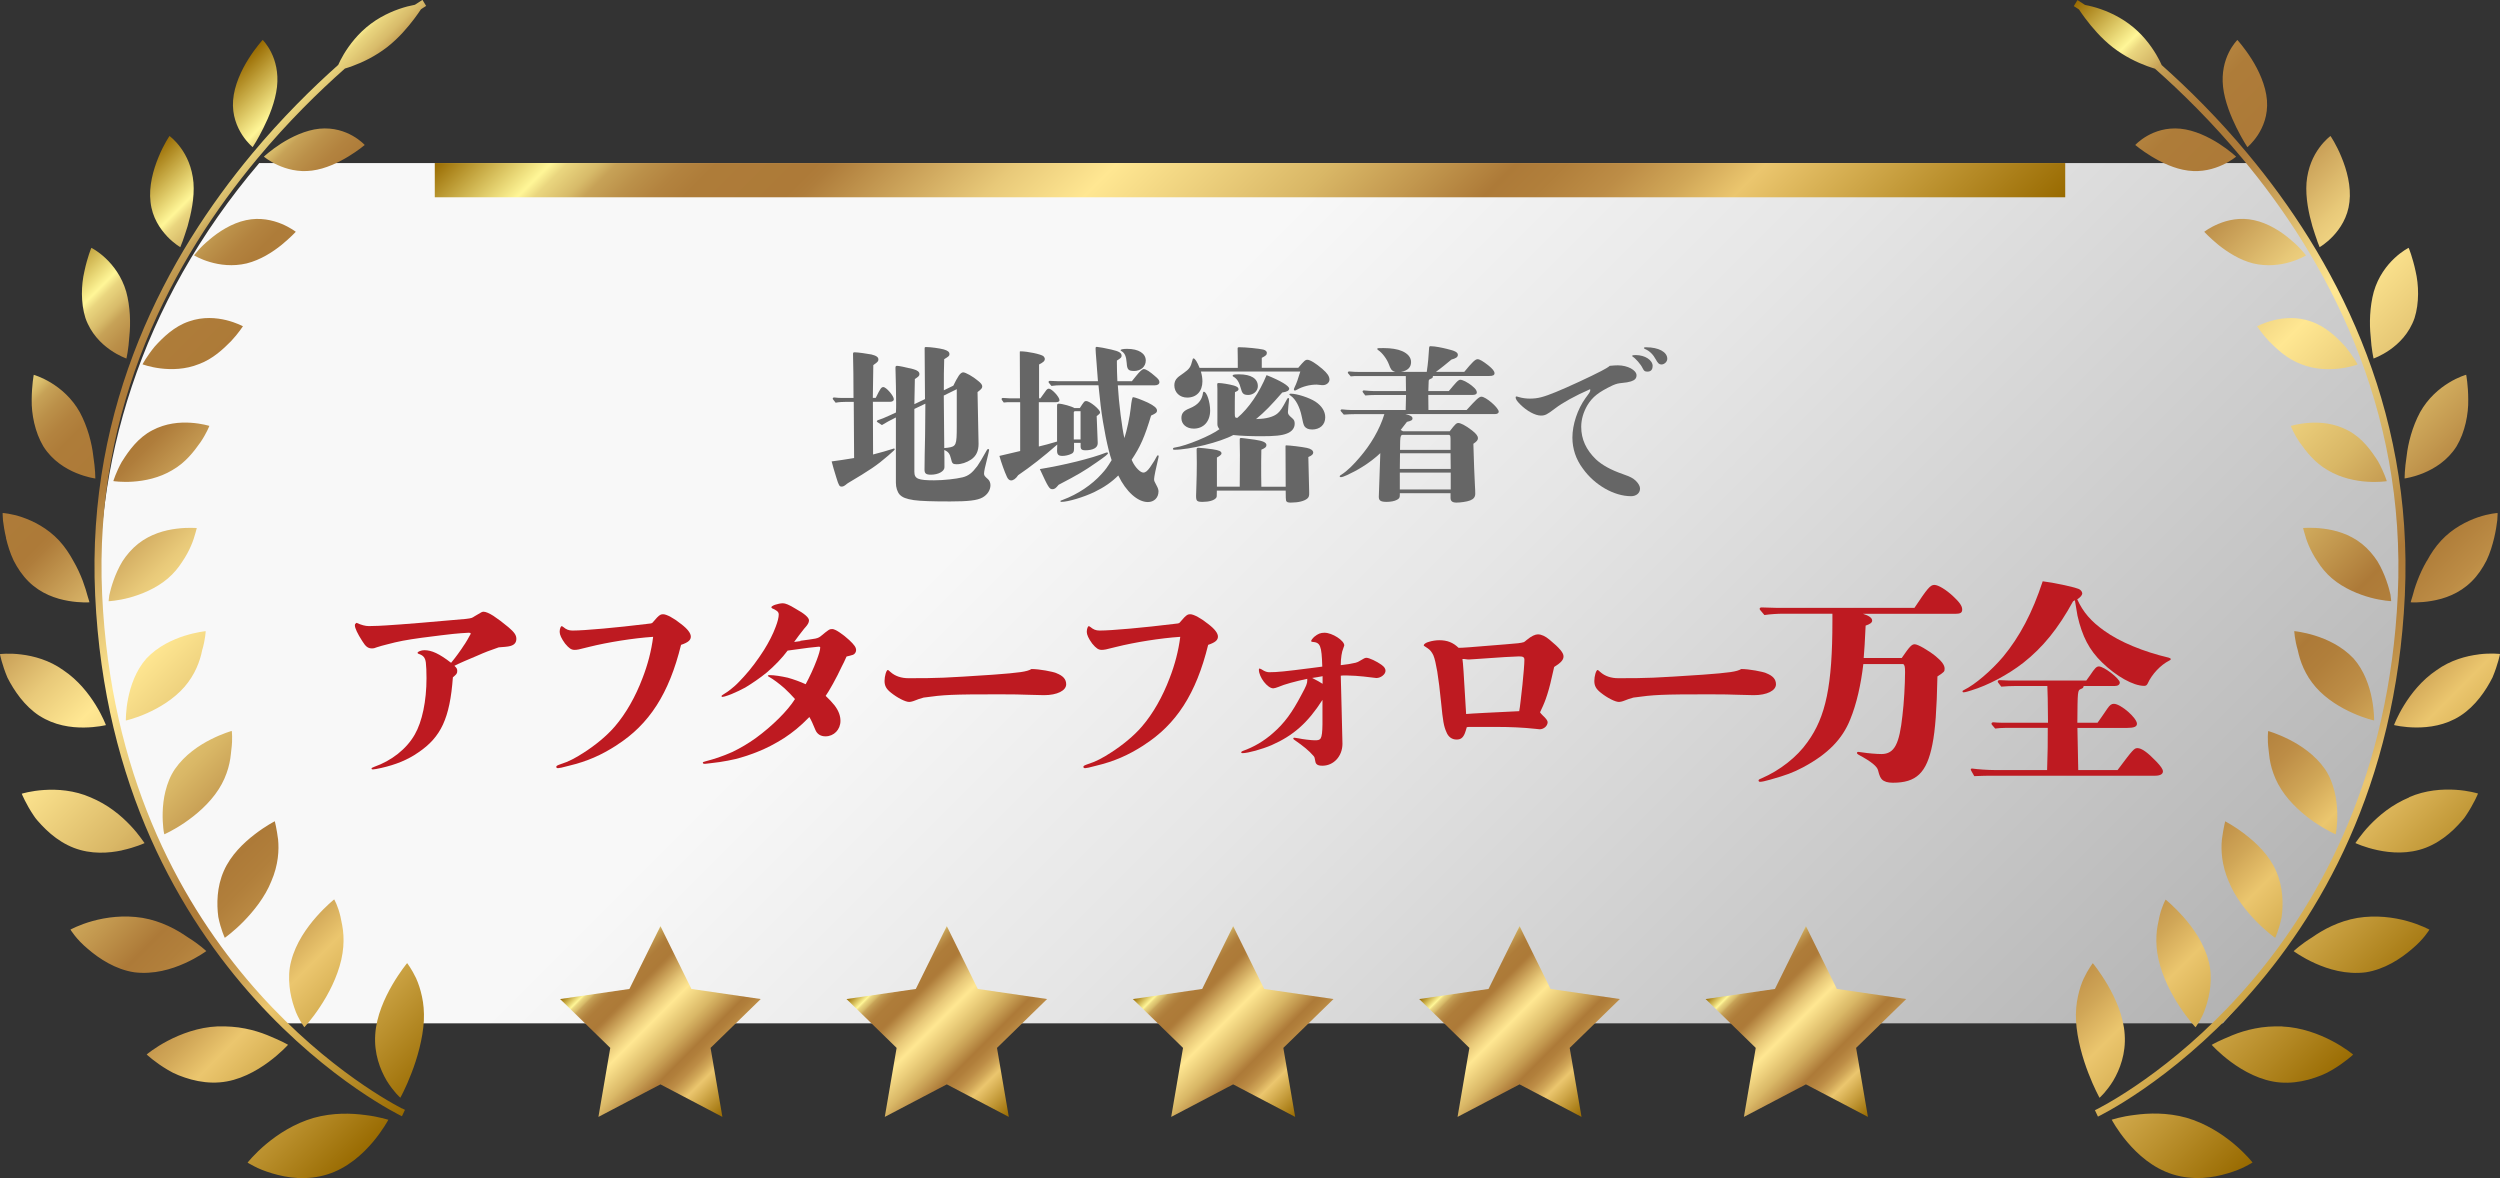 <?xml version="1.0" encoding="UTF-8"?><svg id="_レイヤー_2" xmlns="http://www.w3.org/2000/svg" xmlns:xlink="http://www.w3.org/1999/xlink" viewBox="0 0 414 195.08"><rect x="0" y="0" width="414" height="195.08" fill="#333333" stroke="none"/><defs><style>.cls-1{fill:url(#_名称未設定グラデーション_24-8);}.cls-1,.cls-2,.cls-3,.cls-4,.cls-5,.cls-6,.cls-7,.cls-8,.cls-9,.cls-10,.cls-11{stroke-width:0px;}.cls-2{fill:url(#_名称未設定グラデーション_24-3);}.cls-3{fill:url(#_名称未設定グラデーション_24-6);}.cls-4{fill:url(#_名称未設定グラデーション_24-7);}.cls-5{fill:url(#_名称未設定グラデーション_24-5);}.cls-6{fill:url(#_名称未設定グラデーション_24-4);}.cls-7{fill:url(#_名称未設定グラデーション_24-2);}.cls-8{fill:url(#_名称未設定グラデーション_24);}.cls-9{fill:#666;}.cls-10{fill:url(#_名称未設定グラデーション_130);}.cls-11{fill:#be1a21;}</style><linearGradient id="_名称未設定グラデーション_130" x1="53.78" y1="-57.3" x2="353.61" y2="242.53" gradientUnits="userSpaceOnUse"><stop offset=".42" stop-color="#f8f8f8"/><stop offset=".57" stop-color="#e6e6e6"/><stop offset=".86" stop-color="#bababa"/><stop offset="1" stop-color="#a2a2a2"/></linearGradient><linearGradient id="_名称未設定グラデーション_24" x1="240.03" y1="160.43" x2="263.24" y2="183.63" gradientUnits="userSpaceOnUse"><stop offset="0" stop-color="#986a00"/><stop offset=".07" stop-color="#fff697"/><stop offset=".08" stop-color="#ead67f"/><stop offset=".1" stop-color="#d7ba69"/><stop offset=".11" stop-color="#c7a257"/><stop offset=".13" stop-color="#bb9049"/><stop offset=".15" stop-color="#b3833f"/><stop offset=".17" stop-color="#ae7c39"/><stop offset=".23" stop-color="#ad7a38"/><stop offset=".24" stop-color="#af7d3b"/><stop offset=".35" stop-color="#e8c979"/><stop offset=".41" stop-color="#ffe792"/><stop offset=".54" stop-color="#d9b766"/><stop offset=".6" stop-color="#c2974e"/><stop offset=".65" stop-color="#ad7a38"/><stop offset=".68" stop-color="#b17f3b"/><stop offset=".72" stop-color="#bd8d46"/><stop offset=".76" stop-color="#d0a657"/><stop offset=".8" stop-color="#ebc66e"/><stop offset="1" stop-color="#986a00"/></linearGradient><linearGradient id="_名称未設定グラデーション_24-2" x1="192.61" y1="160.43" x2="215.81" y2="183.63" xlink:href="#_名称未設定グラデーション_24"/><linearGradient id="_名称未設定グラデーション_24-3" x1="145.19" y1="160.43" x2="168.39" y2="183.63" xlink:href="#_名称未設定グラデーション_24"/><linearGradient id="_名称未設定グラデーション_24-4" x1="97.76" y1="160.43" x2="120.97" y2="183.63" xlink:href="#_名称未設定グラデーション_24"/><linearGradient id="_名称未設定グラデーション_24-5" x1="287.46" y1="160.43" x2="310.66" y2="183.63" xlink:href="#_名称未設定グラデーション_24"/><linearGradient id="_名称未設定グラデーション_24-6" x1="4.66" y1="45.45" x2="105.33" y2="146.12" xlink:href="#_名称未設定グラデーション_24"/><linearGradient id="_名称未設定グラデーション_24-7" x1="303.64" y1="40.42" x2="414.38" y2="151.15" xlink:href="#_名称未設定グラデーション_24"/><linearGradient id="_名称未設定グラデーション_24-8" x1="138.08" y1="-39.08" x2="275.92" y2="98.75" xlink:href="#_名称未設定グラデーション_24"/></defs><g id="_レイヤー_1-2"><path class="cls-10" d="M372.1,27H42.93c-39.62,46.61-31.67,107.59,3.59,142.46h321.59c36.82-41.5,40.14-100.48,4-142.46Z"/><polygon class="cls-8" points="251.64 153.37 256.77 163.77 268.25 165.44 259.94 173.53 261.9 184.96 251.64 179.57 241.37 184.96 243.33 173.53 235.02 165.44 246.5 163.77 251.64 153.37"/><polygon class="cls-7" points="204.21 153.37 209.35 163.77 220.83 165.44 212.52 173.53 214.48 184.96 204.21 179.57 193.95 184.96 195.91 173.53 187.6 165.44 199.08 163.77 204.21 153.37"/><polygon class="cls-2" points="156.79 153.37 161.92 163.77 173.4 165.44 165.1 173.53 167.06 184.96 156.79 179.57 146.52 184.96 148.48 173.53 140.18 165.44 151.66 163.77 156.79 153.37"/><polygon class="cls-6" points="109.37 153.37 114.5 163.77 125.98 165.44 117.67 173.53 119.63 184.96 109.37 179.57 99.1 184.96 101.06 173.53 92.75 165.44 104.23 163.77 109.37 153.37"/><polygon class="cls-5" points="299.06 153.37 304.19 163.77 315.67 165.44 307.37 173.53 309.33 184.96 299.06 179.57 288.79 184.96 290.75 173.53 282.45 165.44 293.93 163.77 299.06 153.37"/><path class="cls-3" d="M63.25,185.14c.67.18,1.06.29,1.06.29,0,0-.88,1.69-2.57,3.7-1.7,2-4.18,4.3-7.53,5.35-1.63.51-3.29.67-4.88.6-1.57-.08-3-.4-4.25-.77-1.25-.37-2.29-.8-2.98-1.17-.7-.36-1.1-.61-1.1-.61,0,0,1.13-1.45,3.08-3.08,1.95-1.63,4.67-3.41,7.9-4.34,3.18-.88,6.24-.77,8.51-.46,1.15.14,2.11.33,2.77.5ZM68.93,162.04c-.75-1.58-1.51-2.55-1.51-2.55,0,0-1.18,1.42-2.45,3.59-1.26,2.17-2.64,5.15-2.83,8.23-.22,3.14.8,5.79,1.9,7.65.55.91,1.13,1.61,1.55,2.1.43.49.71.72.71.72,0,0,.93-1.66,1.85-4.09.94-2.42,1.87-5.65,2.04-8.63.07-1.54-.06-2.88-.31-4.02-.25-1.17-.59-2.2-.96-3ZM47.72,173.03s-.34-.21-.95-.51c-.61-.3-1.5-.68-2.52-1.11-1.04-.42-2.29-.82-3.68-1.09-1.38-.28-2.97-.39-4.53-.35-3.17.13-6.12,1.26-8.27,2.39-2.15,1.13-3.48,2.26-3.48,2.26,0,0,1.35,1.29,3.51,2.56,1.06.66,2.44,1.19,3.89,1.59,1.46.39,3.05.6,4.67.47,3.24-.24,6.14-1.91,8.13-3.38,2.01-1.49,3.22-2.85,3.22-2.85ZM48.74,166.87c.33,1.04.78,1.83,1.1,2.38.33.55.56.86.56.86,0,0,1.25-1.32,2.61-3.4,1.39-2.1,2.83-4.84,3.51-7.79.33-1.47.42-2.82.35-4.01-.05-1.2-.31-2.19-.49-3.12-.41-1.79-1.04-2.85-1.04-2.85,0,0-1.37,1.09-2.96,2.89-1.58,1.8-3.38,4.31-4.15,7.28-.41,1.51-.41,2.88-.29,4.2.13,1.31.44,2.52.79,3.54ZM30.6,159.52c2.17-.98,3.56-2.02,3.56-2.02,0,0-1.13-1.1-3.07-2.29-1.81-1.27-4.38-2.68-7.48-3.21-3.13-.51-6.07-.09-8.27.52-2.21.61-3.67,1.42-3.67,1.42,0,0,.93,1.59,2.88,3.2,1.9,1.64,4.59,3.4,7.68,3.87,3.22.4,6.19-.51,8.36-1.49ZM37.23,155.3s1.42-.99,3.08-2.68c1.66-1.69,3.58-4.06,4.62-6.68,1.17-2.7,1.3-5.16,1.12-6.95-.23-1.76-.54-2.99-.54-2.99,0,0-1.49.75-3.31,2.15-1.83,1.4-4,3.46-5.14,6.09-1.17,2.65-1.19,5.46-.91,7.6.41,2.06,1.07,3.45,1.07,3.45ZM20.24,140.8c2.21-.48,3.7-1.18,3.7-1.18,0,0-.24-.32-.62-.86-.39-.54-.97-1.27-1.73-2.07-.76-.8-1.69-1.68-2.8-2.49-1.09-.82-2.4-1.57-3.78-2.15-2.69-1.19-5.54-1.38-7.72-1.23-2.18.14-3.69.62-3.69.62,0,0,.67,1.69,2.02,3.68.32.5.79,1,1.25,1.5.47.5.99,1,1.54,1.47,1.11.94,2.4,1.77,3.83,2.32,2.86,1.1,5.77.88,7.97.41ZM27.21,138.16s1.5-.65,3.36-1.92c1.88-1.28,4.14-3.18,5.65-5.55.76-1.18,1.25-2.37,1.57-3.48.16-.56.27-1.09.35-1.6.09-.51.1-.98.17-1.45.25-1.85.07-3.12.07-3.12,0,0-1.52.42-3.46,1.4-1.94.98-4.29,2.53-5.95,4.91-.8,1.18-1.25,2.42-1.57,3.66-.31,1.23-.43,2.44-.46,3.5-.03,1.06.03,1.98.1,2.62.06.65.17,1.01.17,1.01ZM6.53,118.53c2.48,1.61,5.24,1.97,7.37,1.95,2.13-.02,3.64-.4,3.64-.4,0,0-2.13-5.81-7.06-9.1-2.3-1.66-4.91-2.35-6.96-2.6-2.05-.26-3.53-.06-3.53-.06,0,0,.33,1.73,1.24,3.89,1.09,2.15,2.82,4.72,5.3,6.33ZM30.52,113.78c1.79-2.05,2.61-4.33,2.96-6.11.54-1.82.58-3.15.58-3.15,0,0-1.49.14-3.45.75-1.96.62-4.42,1.72-6.36,3.77-3.56,4.02-3.41,10.28-3.41,10.28,0,0,1.52-.33,3.49-1.21,1.97-.87,4.39-2.28,6.19-4.33ZM.99,89.09c.28,1.17.67,2.47,1.26,3.72.64,1.26,1.45,2.47,2.48,3.49,2.05,2.03,4.55,2.86,6.6,3.21,2.02.35,3.48.23,3.48.23,0,0-.09-.38-.3-1.02-.17-.64-.43-1.53-.81-2.55-.39-1.02-.9-2.16-1.57-3.31-.63-1.15-1.38-2.3-2.34-3.34-1.91-2.06-4.28-3.24-6.1-3.86-1.84-.63-3.25-.71-3.25-.71,0,0-.01.45.05,1.19.09.74.24,1.78.52,2.95ZM18,99.56s1.47-.06,3.41-.58c1.91-.52,4.4-1.49,6.38-3.18.99-.85,1.76-1.79,2.36-2.73.64-.94,1.14-1.87,1.49-2.7.36-.83.58-1.56.72-2.08.15-.53.23-.84.23-.84,0,0-1.4-.14-3.33.1-1.95.24-4.33.87-6.41,2.52-1.03.83-1.89,1.83-2.57,2.88-.63,1.05-1.11,2.14-1.46,3.12-.35.98-.58,1.86-.72,2.49-.09.63-.11,1.01-.11,1.01ZM12.65,78.34c1.77.73,3.14.9,3.14.9,0,0,0-1.57-.34-3.71-.23-2.12-.95-4.88-2.22-7.24-1.31-2.37-3.21-3.95-4.79-4.91-1.58-.96-2.85-1.31-2.85-1.31,0,0-.33,1.76-.34,4.12-.05,2.35.52,5.37,1.93,7.73,1.5,2.38,3.7,3.69,5.46,4.42ZM20.21,76.4c-1.01,1.8-1.44,3.27-1.44,3.27,0,0,1.36.22,3.27.09,1.91-.13,4.33-.61,6.47-1.89,2.24-1.27,3.61-3.12,4.68-4.62,1.02-1.5,1.48-2.72,1.48-2.72,0,0-1.26-.4-3.06-.52-1.81-.12-4.16.05-6.43,1.27-2.31,1.21-3.84,3.33-4.95,5.11ZM18.24,57.93c1.48,1.03,2.7,1.44,2.7,1.44,0,0,.35-1.52.48-3.67.23-2.11.16-4.91-.52-7.4-.73-2.51-2.15-4.35-3.42-5.54-1.25-1.18-2.35-1.72-2.35-1.72,0,0-.18.39-.4,1.08-.23.69-.51,1.66-.75,2.79-.53,2.24-.63,5.24.17,7.76.9,2.57,2.62,4.23,4.09,5.26ZM32.94,60.3c2.33-.87,4.01-2.48,5.32-3.8.63-.67,1.12-1.29,1.45-1.74.33-.47.52-.73.52-.73,0,0-1.08-.59-2.74-1.01-1.65-.4-3.86-.62-6.21.21-2.4.81-4.26,2.61-5.66,4.16-1.3,1.59-2.02,2.94-2.02,2.94,0,0,1.2.46,2.99.68,1.78.22,4.13.19,6.36-.72ZM27.65,39.12c1.16,1.22,2.21,1.81,2.21,1.81,0,0,.14-.35.38-.97.21-.62.52-1.49.83-2.5.57-2.05,1.16-4.69.97-7.21-.22-2.54-1.14-4.44-2.1-5.76-.94-1.3-1.87-1.97-1.87-1.97,0,0-.97,1.4-1.82,3.5-.87,2.09-1.64,4.85-1.32,7.43.27,2.56,1.58,4.45,2.73,5.67ZM48.99,38.39s-.9-.71-2.36-1.32c-1.46-.6-3.55-1.12-5.89-.61-2.36.5-4.56,1.93-6.11,3.27-.8.66-1.43,1.29-1.84,1.77-.42.5-.66.78-.66.78,0,0,1.02.64,2.63,1.11,1.62.48,3.76.78,6.09.23,2.29-.57,4.3-1.88,5.76-3.05,1.44-1.18,2.38-2.19,2.38-2.19ZM41.84,24.37s.86-1.3,1.79-3.19c.94-1.88,1.96-4.36,2.24-6.78.27-2.43-.28-4.36-.95-5.71-.66-1.34-1.42-2.08-1.42-2.08,0,0-1.14,1.23-2.32,3.1-1.19,1.87-2.39,4.41-2.58,6.89-.19,2.49.66,4.44,1.51,5.75.86,1.32,1.73,2.01,1.73,2.01ZM60.4,24.01s-2.81-3.14-7.47-2.7c-2.33.23-4.66,1.37-6.39,2.47-1.72,1.11-2.84,2.16-2.84,2.16,0,0,3.4,2.92,7.96,2.31,2.29-.29,4.44-1.37,6.06-2.35,1.61-.98,2.68-1.89,2.68-1.89ZM66.55,183.56c-5.15-2.69-46.85-26.14-49.63-85-1.48-31.37,11.91-55.74,25.71-72.31,5.01-6.02,10.07-10.99,14.49-14.9.38-.11.81-.25,1.29-.43,1.64-.6,3.73-1.59,5.71-3.12,1.97-1.54,3.47-3.35,4.54-4.77.44-.59.78-1.08,1.05-1.49.07-.05.17-.11.24-.16.41-.27.62-.4.62-.4l-.61-1s-.46.29-1.25.81c-.37.07-.78.16-1.25.28-1.7.45-3.96,1.31-6.05,2.87-2.09,1.55-3.56,3.51-4.49,5.06-.41.69-.7,1.28-.91,1.75-4.37,3.89-9.34,8.8-14.28,14.73-13.91,16.7-27.47,41.37-25.97,73.11,1.49,31.7,14.18,53.28,26.5,66.91,12.32,13.63,24.26,19.33,24.3,19.35l.5-1.06h0s-.17-.08-.52-.26Z"/><path class="cls-4" d="M373.01,192.52s-.4.25-1.1.61c-.69.37-1.73.8-2.98,1.17-1.25.37-2.68.69-4.25.77-1.59.07-3.26-.09-4.88-.6-3.34-1.05-5.83-3.35-7.53-5.35-1.7-2.01-2.57-3.7-2.57-3.7,0,0,.39-.1,1.06-.29.66-.17,1.62-.36,2.77-.5,2.27-.31,5.33-.42,8.51.46,3.23.93,5.95,2.71,7.9,4.34,1.95,1.63,3.08,3.08,3.08,3.08ZM348.4,181.07c.42-.49,1-1.19,1.55-2.1,1.1-1.86,2.12-4.51,1.9-7.65-.19-3.08-1.57-6.06-2.83-8.23-1.27-2.17-2.45-3.59-2.45-3.59,0,0-.76.97-1.51,2.55-.37.8-.72,1.83-.96,3-.25,1.14-.39,2.48-.31,4.02.17,2.98,1.1,6.21,2.04,8.63.93,2.43,1.85,4.09,1.85,4.09,0,0,.29-.23.71-.72ZM377.95,169.97c-1.56-.04-3.14.06-4.53.35-1.39.27-2.64.67-3.68,1.09-1.02.43-1.92.81-2.53,1.11-.61.3-.95.51-.95.51,0,0,1.2,1.36,3.22,2.85,1.99,1.46,4.9,3.13,8.13,3.38,1.63.13,3.21-.08,4.67-.47,1.45-.4,2.83-.94,3.89-1.59,2.16-1.27,3.51-2.56,3.51-2.56,0,0-1.34-1.14-3.48-2.26-2.15-1.13-5.1-2.26-8.27-2.39ZM358.64,148.95s-.62,1.06-1.04,2.85c-.18.92-.44,1.91-.49,3.12-.06,1.19.02,2.54.35,4.01.68,2.95,2.12,5.69,3.51,7.79,1.37,2.08,2.61,3.4,2.61,3.4,0,0,.23-.31.56-.86.33-.56.77-1.34,1.1-2.38.35-1.02.66-2.23.79-3.54.12-1.32.12-2.69-.29-4.2-.77-2.97-2.57-5.48-4.15-7.28-1.59-1.79-2.96-2.89-2.96-2.89ZM390.38,152.01c-3.1.53-5.67,1.94-7.48,3.21-1.93,1.19-3.07,2.29-3.07,2.29,0,0,1.38,1.04,3.56,2.02,2.17.98,5.15,1.89,8.36,1.49,3.1-.48,5.78-2.23,7.68-3.87,1.95-1.61,2.88-3.2,2.88-3.2,0,0-1.46-.8-3.67-1.42-2.2-.61-5.14-1.03-8.27-.52ZM371.8,138.16c-1.83-1.39-3.31-2.15-3.31-2.15,0,0-.31,1.23-.54,2.99-.18,1.78-.05,4.24,1.12,6.95,1.04,2.62,2.96,4.99,4.62,6.68,1.66,1.69,3.08,2.68,3.08,2.68,0,0,.66-1.39,1.07-3.45.29-2.14.26-4.95-.91-7.6-1.13-2.64-3.31-4.69-5.14-6.09ZM398.98,132.04c-1.38.58-2.68,1.34-3.78,2.15-1.1.82-2.04,1.69-2.8,2.49-.76.8-1.34,1.54-1.73,2.07-.38.54-.62.86-.62.86,0,0,1.49.71,3.7,1.18,2.2.47,5.11.69,7.97-.41,1.43-.55,2.71-1.38,3.83-2.32.56-.47,1.07-.96,1.54-1.47.46-.5.93-1,1.25-1.5,1.35-2,2.02-3.68,2.02-3.68,0,0-1.51-.48-3.69-.62-2.18-.14-5.03.04-7.72,1.23ZM383.42,136.24c1.86,1.28,3.36,1.92,3.36,1.92,0,0,.11-.36.17-1.01.07-.65.13-1.56.1-2.62-.03-1.06-.16-2.27-.46-3.5-.32-1.24-.77-2.48-1.57-3.66-1.66-2.38-4.02-3.93-5.95-4.91-1.94-.98-3.46-1.4-3.46-1.4,0,0-.18,1.27.07,3.12.07.47.08.93.17,1.45.08.51.19,1.05.35,1.6.32,1.11.81,2.3,1.57,3.48,1.51,2.37,3.77,4.27,5.65,5.55ZM410.47,108.37c-2.05.25-4.66.94-6.96,2.6-4.93,3.29-7.06,9.1-7.06,9.1,0,0,1.51.39,3.64.4,2.13.02,4.89-.34,7.37-1.95,2.48-1.61,4.21-4.17,5.3-6.33.91-2.16,1.24-3.89,1.24-3.89,0,0-1.48-.19-3.53.06ZM393.15,119.31s.15-6.26-3.41-10.28c-1.94-2.04-4.39-3.15-6.36-3.77-1.96-.61-3.45-.75-3.45-.75,0,0,.04,1.33.58,3.15.36,1.78,1.17,4.06,2.96,6.11,1.79,2.05,4.22,3.46,6.19,4.33,1.97.88,3.49,1.21,3.49,1.21ZM401.89,92.86c-.67,1.15-1.19,2.3-1.57,3.31-.39,1.02-.65,1.91-.81,2.55-.21.63-.3,1.02-.3,1.02,0,0,1.46.12,3.48-.23,2.05-.34,4.55-1.18,6.6-3.21,1.03-1.01,1.84-2.23,2.48-3.49.6-1.26.98-2.56,1.26-3.72.28-1.17.43-2.21.52-2.95.06-.74.05-1.19.05-1.19,0,0-1.4.08-3.25.71-1.82.63-4.19,1.8-6.1,3.86-.96,1.03-1.72,2.19-2.34,3.34ZM395.88,98.55c-.13-.63-.37-1.51-.72-2.49-.35-.98-.83-2.07-1.46-3.12-.68-1.05-1.54-2.05-2.57-2.88-2.07-1.65-4.46-2.29-6.41-2.52-1.93-.24-3.33-.1-3.33-.1,0,0,.08.3.23.84.14.52.36,1.25.72,2.08.35.83.85,1.76,1.49,2.7.6.94,1.37,1.89,2.36,2.73,1.99,1.69,4.47,2.66,6.38,3.18,1.94.52,3.41.58,3.41.58,0,0-.02-.38-.11-1.01ZM398.21,79.23s1.37-.17,3.14-.9c1.76-.73,3.96-2.04,5.46-4.42,1.41-2.36,1.98-5.38,1.93-7.73,0-2.37-.34-4.12-.34-4.12,0,0-1.27.34-2.85,1.31-1.58.96-3.47,2.54-4.79,4.91-1.27,2.36-1.99,5.12-2.22,7.24-.34,2.15-.34,3.71-.34,3.71ZM388.84,71.29c-2.27-1.23-4.63-1.39-6.43-1.27-1.8.12-3.06.52-3.06.52,0,0,.45,1.21,1.48,2.72,1.07,1.49,2.44,3.35,4.68,4.62,2.14,1.28,4.56,1.76,6.47,1.89,1.9.13,3.27-.09,3.27-.09,0,0-.43-1.47-1.44-3.27-1.12-1.78-2.64-3.9-4.95-5.11ZM393.06,59.37s1.22-.41,2.7-1.44c1.47-1.03,3.2-2.69,4.09-5.26.8-2.52.7-5.52.17-7.76-.24-1.13-.53-2.1-.75-2.79-.22-.69-.4-1.08-.4-1.08,0,0-1.1.54-2.35,1.72-1.27,1.19-2.69,3.02-3.42,5.54-.68,2.49-.75,5.3-.52,7.4.13,2.15.48,3.67.48,3.67ZM382.73,53.24c-2.35-.83-4.57-.62-6.21-.21-1.66.41-2.74,1.01-2.74,1.01,0,0,.19.27.52.73.33.45.82,1.07,1.45,1.74,1.32,1.32,2.99,2.93,5.32,3.8,2.23.9,4.58.93,6.36.72,1.78-.21,2.99-.68,2.99-.68,0,0-.73-1.36-2.02-2.94-1.4-1.54-3.27-3.35-5.66-4.16ZM383.75,39.96c.24.62.38.97.38.97,0,0,1.05-.59,2.21-1.81,1.15-1.22,2.45-3.11,2.73-5.67.31-2.58-.45-5.35-1.32-7.43-.85-2.1-1.82-3.5-1.82-3.5,0,0-.93.67-1.87,1.97-.96,1.31-1.88,3.22-2.1,5.76-.19,2.52.39,5.16.97,7.21.31,1.01.61,1.88.83,2.5ZM379.38,39.73c-1.55-1.34-3.75-2.77-6.11-3.27-2.34-.52-4.43,0-5.89.61-1.47.61-2.36,1.32-2.36,1.32,0,0,.94,1.01,2.38,2.19,1.47,1.16,3.47,2.48,5.76,3.05,2.33.54,4.48.25,6.09-.23,1.61-.47,2.63-1.11,2.63-1.11,0,0-.24-.28-.66-.78-.42-.48-1.05-1.12-1.84-1.77ZM370.38,21.18c.93,1.89,1.79,3.19,1.79,3.19,0,0,.87-.7,1.73-2.01.85-1.31,1.7-3.26,1.51-5.75-.19-2.48-1.39-5.02-2.58-6.89-1.19-1.87-2.32-3.1-2.32-3.1,0,0-.76.74-1.42,2.08-.67,1.35-1.22,3.28-.95,5.71.28,2.42,1.31,4.89,2.24,6.78ZM361.07,21.31c-4.66-.44-7.47,2.7-7.47,2.7,0,0,1.07.91,2.68,1.89,1.62.98,3.77,2.06,6.06,2.35,4.56.61,7.96-2.31,7.96-2.31,0,0-1.12-1.05-2.84-2.16-1.73-1.1-4.06-2.24-6.39-2.47ZM371.74,165.53c12.32-13.63,25.01-35.21,26.5-66.91,1.5-31.74-12.07-56.41-25.98-73.11-4.93-5.93-9.9-10.83-14.28-14.73-.21-.47-.5-1.06-.91-1.75-.92-1.55-2.39-3.52-4.49-5.06-2.09-1.55-4.34-2.42-6.05-2.87-.46-.12-.88-.21-1.25-.28-.78-.52-1.24-.81-1.25-.81l-.61,1s.21.13.62.4c.06.04.16.11.24.16.27.41.61.9,1.05,1.49,1.07,1.41,2.57,3.23,4.54,4.77,1.97,1.53,4.06,2.52,5.71,3.12.48.18.91.31,1.29.43,4.41,3.9,9.47,8.88,14.49,14.9,13.79,16.57,27.18,40.94,25.71,72.31-2.77,58.86-44.47,82.31-49.63,85-.34.18-.52.26-.52.26h0l.5,1.06s11.98-5.72,24.3-19.35Z"/><path class="cls-9" d="M144.59,75.26c1.4-.36,2.3-.62,3.22-.92.14-.06.17-.06.22-.06.08,0,.14.03.14.08,0,.14-.06.2-1.12,1.12-1.85,1.6-2.97,2.35-6.61,4.51-.08.06-.14.08-.2.14-.42.36-.62.45-.87.45-.36,0-.48-.2-.87-1.48-.36-1.15-.62-2.04-.78-2.69q1.57-.2,3.72-.56l-.06-9.3h-1.29c-.56,0-1.15.03-1.71.14-.45-.56-.48-.62-.48-.67,0-.11.08-.2.22-.2.45.06,1.01.08,1.29.08h1.93c0-2.38-.03-5.91-.08-7.22,0-.28.03-.34.28-.34.48,0,2.04.22,2.77.36.81.2,1.15.45,1.15.81,0,.31-.08.42-.84.95-.03,1.62-.08,4.31-.08,5.43h.48c.76-1.54.92-1.79,1.26-1.79.48,0,1.74,1.46,1.74,2.02,0,.25-.25.42-.64.42h-2.83l.03,8.71ZM151.42,78.14c0,1.15.62,1.4,3.25,1.4,1.6,0,3.61-.22,4.76-.5.95-.25,1.54-.7,2.41-1.85q.45-.62,1.57-2.63c.08-.14.14-.2.25-.2.08,0,.14.06.14.14,0,.14-.2.92-.28,1.26-.39,1.51-.56,2.32-.56,2.66s.11.45.67.95c.25.22.39.62.39.98,0,.81-.5,1.57-1.29,2.02-.87.5-2.38.67-5.38.67s-4.9-.06-6.02-.22c-1.29-.2-1.9-.45-2.35-.92-.39-.45-.62-1.18-.62-1.96v-10.81c-.92.45-1.57.81-2.32,1.26-.78-.48-.84-.56-.84-.62,0-.08.06-.14.2-.2q.73-.22,1.93-.78l1.04-.48c.03-.64.03-1.18.03-1.51,0-1.34-.06-4.37-.11-5.88,0-.25.06-.34.25-.34.31,0,1.37.22,2.63.53.73.2,1.09.45,1.09.84,0,.28-.14.42-.76.81q-.03,1.26-.08,4.17l1.76-.84q-.03-1.2-.03-4.06l-.03-4.34c0-.2.06-.22.25-.22.73,0,2.21.2,2.91.39.67.2.95.42.95.78,0,.28-.08.36-.87.84-.06,2.13-.06,2.41-.06,5.15l1.57-.76c.31-.64.59-1.18.9-1.65.25-.36.5-.56.73-.56.39,0,1.6.67,2.46,1.4.5.39.7.67.7.92,0,.31-.17.48-.78.95l.17,8.57c0,1.2-.39,2.02-1.23,2.6-.76.5-1.6.78-2.41.78-.62,0-.76-.14-.92-.9-.2-.84-.45-1.18-1.12-1.46.03.84.03,1.46.03,2.86,0,.67-1.01,1.23-2.24,1.23-.81,0-1.06-.2-1.06-.84,0-.48,0-.95.03-2.46.06-1.96.08-3.95.11-8.46l-1.82.87v10.39ZM156.29,65.52l.08,8.68c.25-.03.34-.03.59-.06,1.4-.2,1.48-.42,1.48-3.56v-6.13l-2.16,1.06Z"/><path class="cls-9" d="M178.83,67.56c.67-1.04.76-1.15,1.04-1.15.59,0,2.3,1.4,2.3,1.88,0,.17-.11.28-.56.62.06,1.79.06,1.88.17,4.34v.17c0,.73-.76,1.15-2.1,1.15-.5,0-.73-.2-.73-.56v-.67h-1.09v.9c0,.53-.08.76-.45.92-.39.2-1.01.34-1.46.34-.67,0-.9-.22-.9-.87l.03-1.01c-2.3,2.02-4.37,3.64-6.47,5.07-.39.59-.81.87-1.18.87-.25,0-.5-.2-.67-.56-.42-.9-.92-2.32-1.26-3.5q1.57-.36,3.44-.81v-8.09h-1.54c-.39,0-.78,0-1.18.06-.34-.45-.36-.5-.36-.56,0-.11.08-.2.22-.2.36.03.87.06,1.09.06h1.74l-.03-7.7c0-.06.03-.08.11-.08,1.18,0,3.42.48,3.81.81.14.14.22.31.22.45,0,.34-.25.56-.95.92v5.6h.22c.36-.5.56-.76.81-1.12.22-.34.39-.48.59-.48.48,0,1.76,1.37,1.76,1.9,0,.22-.2.34-.56.34h-2.86v7.34l1.34-.34c.48-.14,1.01-.28,1.68-.48v-5.88c0-.31.06-.39.28-.39.59,0,2.18.45,2.6.73h.87ZM181.58,76.58c-2.1,1.46-3,1.99-6.27,3.7-.5.62-.7.73-1.04.73-.48,0-.67-.28-2.07-3.33,3.92-.64,8.51-1.76,10.95-2.72.08-.03.17-.03.22-.03s.11.06.11.11c0,.17-.39.5-1.9,1.54ZM187.43,63.14c.34-.42.5-.62.7-.87.62-.78,1.04-1.15,1.29-1.15.36,0,1.01.42,1.99,1.29.42.36.59.59.59.87,0,.34-.31.53-.76.53h-6.13c.17,2.97.7,7.14,1.09,8.74.42-1.29.9-3.53,1.04-4.9q.2-1.88.39-1.88c.28,0,1.4.42,2.49.92,1.01.5,1.48.9,1.48,1.29,0,.34-.2.48-.98.84-1.06,3.53-1.79,5.18-3.22,7.31q.03.08.14.31c.48,1.01,1.32,1.82,1.79,1.82.36,0,.67-.25,1.12-.87.67-1.01.84-1.26,1.12-1.82.06-.11.11-.17.17-.17.08,0,.14.06.14.11s0,.11-.03.22c-.45,1.9-.73,3.25-.73,3.61,0,.31.03.36.48,1.2.17.31.25.62.25.84,0,1.04-.73,1.76-1.76,1.76-1.68,0-3.61-1.71-4.9-4.4-1.09,1.09-2.35,1.96-3.92,2.72-1.79.87-4.4,1.65-5.49,1.65-.11,0-.17-.03-.17-.11s.03-.11.45-.25c2.41-.9,4.76-2.46,6.38-4.28.67-.73.87-1.01,1.65-2.27-.62-1.74-1.4-5.6-1.82-9.04-.03-.17-.14-1.26-.36-3.36h-6.22c-.5,0-1.06.03-1.57.11-.45-.53-.48-.59-.48-.64,0-.11.08-.2.22-.2.5.03,1.15.06,1.46.06h6.5c-.03-.31-.06-.73-.08-1.09-.06-.56-.08-1.18-.14-1.85-.14-1.68-.17-2.18-.17-2.44s.03-.31.22-.31c.22,0,1.6.25,2.41.45,1.26.28,1.68.56,1.68,1.01,0,.28-.11.39-.78.81v.48c0,.98.03,1.74.08,2.94h2.38ZM177.99,68.09c-.06,0-.17.11-.17.17v4.51h1.12v-4.68h-.95ZM187.76,61.43c-.9,0-1.12-.25-1.18-1.34-.08-1.06-.31-1.62-.84-1.93-.14-.08-.17-.11-.17-.17,0-.14.45-.22,1.09-.22,1.9,0,3.08.76,3.08,1.93,0,1.01-.81,1.74-1.99,1.74Z"/><path class="cls-9" d="M208.18,69.38c1.46,0,2.77-.36,3.42-.95.42-.36.78-.9,1.48-2.24.11-.2.17-.28.22-.28.11,0,.17.06.17.17,0,.2-.08.76-.11,1.12-.06.59-.08.87-.08,1.04,0,.34.14.53.67.98.34.28.45.5.45.95,0,.73-.48,1.32-1.29,1.62-.84.34-2.04.45-4.23.45-1.76,0-3.39-.06-4.65-.2-2.16,1.18-7.25,2.44-9.77,2.44-.14,0-.22-.06-.22-.14,0-.11.08-.2.28-.22,1.96-.28,6.08-2.02,7.42-3.05-.25-.31-.34-.53-.34-.84v-5.85c0-.08,0-.31-.03-.67,0-.22.03-.28.25-.28.53,0,1.82.22,2.52.42.53.17.76.34.76.59,0,.2-.14.31-.59.5-.03.39-.03,2.35-.03,3.56,0,.62.06.7.42.7,1.88-1.57,3.67-4.2,4.84-7.08,2.32.92,3.75,1.79,3.75,2.24,0,.31-.36.53-1.15.64-1.85,2.13-2.91,3.22-4.34,4.4h.17ZM214.98,60.92c1.01-1.2,1.18-1.34,1.54-1.34.42,0,1.4.59,2.49,1.54.78.67,1.15,1.2,1.15,1.74,0,.5-.5.92-1.09.92-.11,0-.25,0-.42-.03-.25-.03-.48-.06-.62-.06-1.12,0-2.32.31-3.25.84-.2.11-.25.14-.34.14-.11,0-.17-.06-.17-.17,0-.08.03-.2.14-.42.25-.48.59-1.43.92-2.55h-16.46c.17.59.25,1.09.25,1.62,0,1.65-.98,2.69-2.52,2.69-1.23,0-2.13-.84-2.13-2.04,0-.5.17-.92.53-1.26.11-.11.17-.17,1.01-.76.95-.67,1.18-1.01,1.43-2.04.06-.28.11-.39.2-.39.25,0,.64.62,1.01,1.57h6.33c0-.7,0-2.24-.03-3.22,0-.14.06-.2.25-.2,1.04,0,3.28.22,4,.39.39.11.59.31.59.53,0,.34-.14.48-.84.84v1.65h6.02ZM197.68,70.98c-1.2,0-2.04-.73-2.04-1.74,0-.78.36-1.23,1.37-1.62,1.37-.56,2.04-1.34,2.21-2.58.03-.14.06-.17.14-.17.48,0,1.04,1.71,1.04,3.11,0,1.82-1.09,3-2.72,3ZM212.88,73.89c0-.11.03-.14.11-.14.56,0,2.63.25,3.42.42.67.14,1.06.42,1.06.78,0,.28-.25.5-.81.73,0,.25.08,3.67.14,5.82.03.62-.06.84-.31,1.06-.5.42-1.48.67-2.74.67-.48,0-.7-.08-.78-.34-.03-.08-.06-.62-.06-1.65h-11.4c0,1.01,0,1.06-.14,1.23-.31.39-1.15.64-2.21.64-.95,0-1.09-.14-1.09-1.01q0-.22.06-1.96c.03-.84.06-1.99.06-3.47,0-.45,0-1.06-.03-2.21,0-.22.06-.31.31-.31.28,0,1.6.14,2.35.25,1.09.17,1.46.34,1.46.7q0,.25-.76.67v4.82h3.78l.03-5.21c0-.67,0-.9-.03-1.96v-.67c0-.17.06-.22.25-.22.14,0,.34.03.56.06.73.08,1.32.17,1.68.22,1.34.2,1.93.45,1.93.9,0,.31-.2.48-.84.76-.03,1.26-.03,2.49-.03,3.16,0,.59,0,1.71.03,2.97h4.03l-.03-6.72ZM206.64,65.4c-.64,0-.92-.22-1.09-.87-.36-1.32-.67-1.79-1.34-2.18-.06-.03-.08-.06-.08-.14,0-.17.22-.22,1.06-.22,1.99,0,3.11.7,3.11,1.96,0,.81-.73,1.46-1.65,1.46ZM217.25,71.12c-.56,0-.98-.17-1.23-.53q-.22-.34-.45-1.6c-.31-1.57-1.01-2.91-1.85-3.47-.17-.11-.2-.14-.2-.22,0-.06.08-.11.22-.11,1.04,0,3.11.67,4.12,1.34,1.04.7,1.6,1.6,1.6,2.58,0,1.23-.87,2.02-2.21,2.02Z"/><path class="cls-9" d="M242.87,67.9c1.43-1.57,2.04-2.21,2.44-2.21.76,0,2.88,1.85,2.88,2.49,0,.22-.22.39-.62.39h-14.84c.9.22,1.18.42,1.18.73,0,.25-.17.39-.92.56-.34.45-.64.84-1.04,1.34l.39.22h7.73c.92-1.2,1.12-1.37,1.43-1.37.36,0,1.15.36,2.27,1.23.73.56.98.98.98,1.26,0,.31-.17.56-.76.95.11,3.53.14,4.68.25,6.72.06.9.06,1.26.06,1.57,0,.53-.28.87-.84,1.09-.56.22-1.62.36-2.27.36s-.98-.22-.98-.78v-.78h-8.4v.34c0,.42-.11.56-.48.76-.39.22-1.04.34-1.71.34-.98,0-1.29-.22-1.29-.84,0-.22.06-1.54.11-3.14.03-.76.11-2.88.14-4.09-.81.78-1.96,1.65-2.97,2.27-.84.53-1.82,1.04-2.55,1.37-.45.2-.81.34-1.01.34-.08,0-.2-.03-.2-.14,0-.08.06-.14.2-.22,1.12-.7,2.13-1.76,3.11-2.91,1.76-2.04,3.3-4.56,4.09-7.17h-4.76c-.64,0-1.32.03-1.96.08-.5-.56-.53-.62-.53-.67,0-.11.08-.2.22-.2.53.06,1.26.11,1.6.11h8.96c.03-1.15.06-1.9.06-2.49h-5.04c-.56,0-1.15.03-1.71.08-.42-.53-.45-.59-.45-.64,0-.11.08-.2.22-.2.56.06,1.29.11,1.62.11h5.35l-.03-2.49h-7.92c-.39,0-.81,0-1.2.06-.45-.5-.48-.56-.48-.62,0-.11.08-.2.22-.2.53.06,1.26.08,1.6.08h6.05c-.67-.17-.81-.56-1.06-1.23-.34-.92-1.12-1.96-1.82-2.41-.08-.06-.11-.08-.11-.2s.31-.11,1.06-.11c1.2,0,2.3.17,3.05.5.95.42,1.48,1.04,1.48,1.82,0,.84-.53,1.43-1.68,1.62h4.28c.22-1.46.31-2.63.39-4,.03-.25.11-.25.28-.25.7,0,1.88.25,2.69.45,1.32.31,1.79.56,1.79.98,0,.39-.36.59-1.06.78-.67.56-1.9,1.57-2.58,2.04h4.7c1.34-1.62,1.82-2.1,2.21-2.1.34,0,.9.34,1.76,1.01.73.59,1.04.98,1.04,1.32,0,.31-.25.45-.9.45h-9.3c0,.28-.06.34-.39.48-.22.08-.31.2-.31.34l-.06,1.68h3.39c1.06-1.26,1.54-1.88,1.9-1.88.34,0,1.18.36,2.07,1.12.48.39.67.7.67.98s-.25.42-.73.42h-7.31l.03,2.49h6.27ZM240.21,75.06h-8.37l-.03,2.6h8.43l-.03-2.6ZM231.81,78.26v2.8h8.43v-2.8h-8.43ZM240.21,73.1c0-.81.03-1.09-.36-1.09h-7.5c-.34,0-.45.17-.48.98,0,.36-.03.84-.03,1.51h8.37v-1.4Z"/><path class="cls-9" d="M267.93,60.5c1.62,0,3.08.81,3.08,1.65,0,.53-.31.81-.92,1.01-.62.17-.7.17-1.43.25-.7.08-.9.11-1.57.39-2.35,1.12-3.36,1.9-4.23,3.33-.64,1.12-1.01,2.3-1.01,3.56,0,2.04.81,3.81,2.46,5.4,1.01.92,2.38,1.71,4.48,2.44,1.2.42,1.62.64,2.1,1.09.45.45.7.9.7,1.29,0,.76-.64,1.26-1.48,1.26-2.8,0-6.02-1.82-7.98-4.56-1.18-1.57-1.74-3.33-1.74-5.15,0-2.13.84-4.7,2.18-6.55.67-.9.78-1.06.78-1.32q0-.06-.03-.14c-2.55,1.12-4.56,2.24-5.8,3.19-1.32,1.01-1.65,1.18-2.35,1.18-.92,0-2.3-.73-3.42-1.85-.56-.56-.76-.87-.76-1.18,0-.08.06-.14.11-.14s.2.03.34.08c.62.2,1.34.28,1.9.28,1.34,0,2.24-.25,4.31-1.09,1.88-.76,5.85-2.6,7.5-3.47.5-.25,1.23-.67,1.43-.87.64-.06,1.01-.08,1.32-.08ZM273.67,60.62c0,.62-.31.92-.84.92-.45,0-.56-.08-.81-.56-.31-.67-1.2-1.65-1.62-1.9-.06-.03-.11-.08-.11-.14,0-.11.17-.14.59-.14,1.54,0,2.8.84,2.8,1.82ZM272.6,57.51c2.07,0,3.5.78,3.5,1.9,0,.5-.48.95-.98.95-.36,0-.59-.22-.92-.84-.42-.78-1.01-1.4-1.76-1.71-.11-.06-.2-.11-.2-.17,0-.11.11-.14.36-.14Z"/><path class="cls-11" d="M76.95,106.69c.36-.58.58-.94.86-1.48.07-.11.14-.22.14-.29,0-.11-.18-.14-.32-.14-1.94.11-2.41.14-7.77.83-2.59.36-3.82.58-5.83,1.12-.61.14-1.08.29-1.66.47-.36.14-.5.18-.72.18-.72,0-1.08-.29-1.66-1.22-.79-1.22-1.22-2.16-1.22-2.59,0-.22.04-.25.25-.43.83.36,1.48.54,2.05.54.14,0,.22,0,1.55-.04,1.08-.04,4.93-.29,11.66-.9,1.44-.11,2.23-.18,2.88-.25.97-.11,1.04-.18,1.37-.4,1.3-.79,1.33-.79,1.55-.79.36,0,.94.25,1.62.68.72.47,1.58,1.12,2.48,1.87,1.01.86,1.33,1.33,1.33,1.94s-.32,1.01-1.01,1.19c-.32.11-1.3.18-1.91.22-1.55.54-2.16.76-3.6,1.4-.86.36-3.42,1.44-3.74,1.66.43.4.47.54.47.86,0,.4-.11.54-.72,1.04-.5,6.8-1.98,9.9-5.69,12.42-1.8,1.26-3.78,2.05-6.16,2.59-.61.14-1.22.25-1.4.25-.14,0-.22-.04-.22-.14s.04-.14.43-.29c2.88-1.01,5.36-2.95,6.73-5.36,1.22-2.12,1.94-5.54,1.94-9.32,0-1.15-.04-1.98-.11-2.59-.11-.83-.43-1.19-1.19-1.44-.14-.04-.18-.11-.18-.18,0-.18.61-.43,1.12-.43,1.22,0,2.48.58,4.43,2.09.61-.72,1.58-2.02,2.23-3.06Z"/><path class="cls-11" d="M102.09,123.43c-2.52,1.62-4.86,2.66-7.88,3.38-1.04.29-1.62.4-1.8.4s-.29-.07-.29-.22c0-.18.18-.25.79-.47,1.19-.36,2.48-1.04,3.74-1.87,1.91-1.22,3.82-2.77,5.18-4.36,1.8-2.09,3.42-4.93,4.57-7.99.86-2.2,1.48-4.57,1.76-6.84-3.31.22-7.52.9-10.58,1.66-1.8.47-2.02.5-2.45.5-.5,0-.9-.25-1.55-1.04-.61-.83-.9-1.48-.9-1.94,0-.5.18-.94.32-.94.07,0,.11,0,.29.14.47.4.9.58,1.51.58,2.05,0,7.45-.5,12.17-1.08.79-.07.97-.11,1.08-.22l.76-.86c.47-.47.65-.54,1.01-.54.58,0,1.8.68,2.92,1.58,1.15.86,1.66,1.58,1.66,2.12,0,.58-.43.97-1.62,1.37-1.98,8.06-5.26,13.17-10.69,16.63Z"/><path class="cls-11" d="M132.55,106.11c1.08-.14,1.87-.25,2.48-.36.5-.11.72-.25,1.01-.5,1.22-1.01,1.33-1.08,1.8-1.08s1.76.86,2.81,1.84c.83.79,1.12,1.19,1.12,1.66,0,.32-.22.65-.5.76-.32.11-.76.22-1.08.29-.29.65-.54,1.19-.83,1.73-.79,1.73-2.12,4.1-2.63,4.79.58.54,1.08,1.08,1.48,1.58.68.9.97,1.73.97,2.56,0,1.44-1.08,2.56-2.48,2.56-.79,0-1.37-.36-1.66-1.04-.43-1.04-.72-1.69-1.01-2.16-1.62,1.66-2.74,2.52-4.14,3.46-1.48.94-3.1,1.8-4.64,2.38-1.22.47-2.3.83-3.46,1.12-.72.18-1.73.36-2.63.5-.65.11-1.3.14-1.76.22-.5.07-.68.07-.76.07-.18,0-.25-.11-.25-.18,0-.11.07-.14.5-.25.68-.18,1.44-.4,2.05-.61.86-.29,1.62-.61,2.38-.94,1.33-.65,2.56-1.37,3.82-2.27,2.77-2.02,5.33-4.57,6.51-6.48-.5-.58-1.12-1.19-1.76-1.8-.83-.72-1.76-1.44-2.59-1.91-.07-.04-.14-.07-.14-.14s.11-.11.25-.11c.83,0,1.94.18,3.06.43,1.01.29,2.02.65,2.95,1.08.61-1.12,1.33-2.66,1.8-3.92.36-.94.61-1.76.61-2.16,0-.11-.07-.14-.25-.14-.14,0-.76.07-1.69.18-.9.11-2.16.29-3.46.47-.9,1.22-2.16,2.52-3.42,3.6-1.15.94-2.41,1.8-3.6,2.52-.76.4-1.55.79-2.27,1.08-.47.18-.76.29-1.15.4-.14.04-.29.07-.36.07-.11,0-.14-.07-.14-.14s.04-.11.22-.22c.29-.18.61-.4.83-.54.36-.25.68-.54,1.12-.9.54-.47,1.01-1.01,1.55-1.58,1.19-1.3,2.3-2.81,3.31-4.39.79-1.26,1.51-2.66,1.94-3.85.32-.83.5-1.55.5-2.02,0-.22-.07-.43-.32-.61-.11-.07-.22-.14-.4-.25-.07-.04-.22-.11-.32-.14-.14-.07-.18-.14-.18-.22,0-.11.29-.29.61-.4.4-.14.94-.25,1.3-.25.4,0,1.04.25,2.09.9,1.51.83,2.23,1.48,2.23,1.94,0,.36-.22.72-.58,1.12-.11.11-.14.14-.22.25-.61.79-1.19,1.51-1.66,2.2.43-.07.79-.11,1.04-.14Z"/><path class="cls-11" d="M174.94,111.48c1.12.43,1.62,1.01,1.62,1.84,0,1.04-1.48,1.8-3.67,1.8-.5,0-1.51-.04-2.84-.07-.9-.04-2.2-.07-4.54-.07-7.92,0-9.18.07-12.56.54-.65.18-1.04.32-1.4.47-.43.18-.79.25-1.01.25-.58,0-1.91-.65-3.02-1.55-.76-.61-1.04-1.12-1.04-1.94,0-.76.29-1.8.54-1.8.07,0,.11.04.43.32.79.72,1.84,1.04,2.99,1.04,4.93,0,5.9-.04,14-.58,4.36-.32,5.65-.5,6.37-.94,1.33,0,3.53.43,4.14.68Z"/><path class="cls-11" d="M189.38,123.43c-2.52,1.62-4.86,2.66-7.88,3.38-1.04.29-1.62.4-1.8.4s-.29-.07-.29-.22c0-.18.18-.25.79-.47,1.19-.36,2.48-1.04,3.74-1.87,1.91-1.22,3.82-2.77,5.18-4.36,1.8-2.09,3.42-4.93,4.57-7.99.86-2.2,1.48-4.57,1.76-6.84-3.31.22-7.52.9-10.58,1.66-1.8.47-2.02.5-2.45.5-.5,0-.9-.25-1.55-1.04-.61-.83-.9-1.48-.9-1.94,0-.5.18-.94.32-.94.07,0,.11,0,.29.14.47.4.9.58,1.51.58,2.05,0,7.45-.5,12.17-1.08.79-.07.97-.11,1.08-.22l.76-.86c.47-.47.65-.54,1.01-.54.58,0,1.8.68,2.92,1.58,1.15.86,1.66,1.58,1.66,2.12,0,.58-.43.97-1.62,1.37-1.98,8.06-5.26,13.17-10.69,16.63Z"/><path class="cls-11" d="M216.5,112.41c-1.94.4-3.89.94-4.75,1.33-.32.14-.76.25-.9.25-.94,0-2.38-1.84-2.38-3.1,0-.11.04-.18.14-.18.07,0,.4.18.68.36.25.14.61.25.86.25,1.4,0,2.7-.14,6.91-.68.5-.07.72-.11,1.91-.25-.11-3.53-.32-4-1.66-4.1-.11,0-.18-.07-.18-.14,0-.14.22-.43.54-.72.58-.47,1.01-.65,1.66-.65,1.3,0,3.28,1.3,3.28,2.09,0,.07-.04.11-.18.54-.22.5-.4,1.55-.4,2.74.97-.11,1.69-.22,2.45-.4.29-.07.5-.18.72-.32.65-.4.86-.5,1.08-.5.47,0,1.73.61,2.48,1.15.5.36.68.65.68,1.01,0,.58-.79,1.19-1.51,1.19-.11,0-.72-.07-2.12-.25-.43-.07-2.23-.18-2.92-.18-.29,0-.61,0-.86.04,0,.4.07,2.88.14,5.44.07,2.7.14,5.51.14,5.83,0,2.09-1.48,3.64-3.31,3.64-.79,0-1.12-.22-1.19-.76-.11-.58-.11-.65-.29-.86-.79-.9-1.62-1.58-3.13-2.63-.18-.11-.22-.18-.22-.25,0-.11.07-.14.18-.14q.14,0,.72.11c.58.14,2.09.32,2.63.32,1.01,0,1.26-.04,1.3-2.66v-4.03c-2.45,3.82-4.82,5.9-8.42,7.49-1.58.68-3.92,1.33-4.82,1.33-.14,0-.22-.07-.22-.14s.07-.14.25-.22c1.84-.65,3.49-1.62,5-2.95,1.87-1.62,3.17-3.38,4.72-6.34.83-1.51.97-1.91.97-2.38v-.25ZM219.02,111.98c-.54.11-1.22.22-1.73.29.72.36,1.48.79,1.73.97v-1.26Z"/><path class="cls-11" d="M256.94,112.31c-.25,1.19-.61,2.45-.94,3.38-.32.9-.61,1.51-.97,2.27q.11.18.47.54c.47.43.79.83.79,1.08,0,.65-.65,1.19-1.33,1.19-.14,0-.4-.04-.65-.07-1.98-.22-4.21-.32-6.33-.32h-4.54c-.18,0-.32,0-.54.04-.11.43-.22.72-.32,1.01-.32.79-.72,1.04-1.37,1.04-.79,0-1.4-.47-1.69-1.26-.43-.94-.58-1.87-.86-4.75-.22-2.2-.43-3.92-.65-5.26-.22-1.22-.4-2.12-.65-2.7-.11-.22-.25-.47-.4-.65-.14-.18-.29-.32-.5-.47-.18-.14-.4-.25-.54-.36-.11-.07-.14-.07-.14-.14,0-.11.07-.22.22-.32.14-.11.4-.22.68-.29.47-.14,1.08-.25,1.66-.25,1.3,0,2.27.36,3.2,1.26.68,0,1.62-.07,7.81-.58.72-.07,1.37-.11,2.05-.18.36-.04.72-.11.94-.18.11-.04.22-.14.43-.32.86-.72,1.48-.97,1.91-.97.58,0,1.26.32,1.94.9,1.66,1.37,2.3,2.16,2.3,2.74s-.4,1.04-1.55,1.76q-.11.43-.43,1.87ZM243.26,109.21c-.11,0-.25,0-.5-.04-.25-.04-.32-.04-.58-.04.11.76.18,1.73.61,9.11.47-.04,1.44-.11,2.92-.18,1.62-.07,3.42-.18,5.87-.29.14-.61.32-2.52.54-4.39.18-1.73.32-3.46.32-4.1,0-.47-.22-.58-.9-.58-.58,0-3.1.14-7.6.47l-.68.04Z"/><path class="cls-11" d="M292.48,111.48c1.12.43,1.62,1.01,1.62,1.84,0,1.04-1.48,1.8-3.67,1.8-.5,0-1.51-.04-2.84-.07-.9-.04-2.2-.07-4.54-.07-7.92,0-9.18.07-12.56.54-.65.18-1.04.32-1.4.47-.43.18-.79.25-1.01.25-.58,0-1.91-.65-3.02-1.55-.76-.61-1.04-1.12-1.04-1.94,0-.76.29-1.8.54-1.8.07,0,.11.04.43.32.79.72,1.84,1.04,2.99,1.04,4.93,0,5.9-.04,14-.58,4.36-.32,5.65-.5,6.37-.94,1.33,0,3.53.43,4.14.68Z"/><path class="cls-11" d="M317.02,100.68c2.16-3.24,2.63-3.82,3.31-3.82.65,0,1.94.79,3.1,1.87,1.08,1.01,1.51,1.62,1.51,2.2,0,.54-.29.72-1.19.72h-15.23c1.01.32,1.51.68,1.51,1.12,0,.32-.32.58-1.08.83-.11,2.66-.22,4.03-.32,5.36h6.3c1.33-1.94,1.66-2.27,2.16-2.27s2.2.97,3.46,1.98c1.01.83,1.48,1.48,1.48,2.05,0,.5-.04.54-1.19,1.3-.11,5.51-.36,8.89-.83,11.23-.94,4.79-2.7,6.37-6.55,6.37-.86,0-1.44-.18-1.8-.54-.22-.22-.43-.58-.65-1.51-.14-.61-1.01-1.4-3.24-2.59-.18-.11-.25-.18-.25-.29s.07-.18.22-.18q.11,0,.83.11c.65.11,2.2.25,2.99.25,2.2,0,2.99-1.73,3.49-6.41.25-2.02.43-5.18.43-7.16,0-.9-.07-1.15-.29-1.33h-6.62c-.4,3.42-1.12,6.59-2.16,9.14-1.3,3.28-3.71,5.76-7.81,7.95-1.69.9-2.81,1.3-5.44,2.05-.86.25-1.44.36-1.69.36-.18,0-.25-.11-.25-.22s.04-.18.5-.36c3.02-1.3,5.87-3.53,7.59-5.98,3.06-4.21,4.14-9.4,4.14-20.09v-1.19h-8.06c-1.04,0-2.16.07-3.2.22-.76-.86-.79-.94-.79-1.01,0-.14.11-.25.29-.25.86.04,1.94.07,2.48.07h22.86Z"/><path class="cls-11" d="M343.31,99.56c-2.48,4.54-5.04,7.67-8.24,10.19-2.59,2.02-5.87,3.74-8.6,4.57-.22.07-.47.14-.72.22-.29.07-.47.11-.58.11s-.18-.07-.18-.14c0-.11.07-.18.32-.29,1.76-.86,4.46-3.17,6.41-5.47,2.74-3.31,4.86-7.31,6.55-12.49,1.84.22,4.97.9,5.94,1.26.32.11.61.47.61.72q0,.47-.83,1.01c.97,2.12,2.27,3.64,4.5,5.22,2.56,1.84,6.48,3.46,10.62,4.43.25.07.36.14.36.25s-.04.14-.25.25c-1.44.72-2.88,2.27-3.56,3.78-.14.29-.29.4-.58.4-1.8,0-4.61-1.58-6.95-3.85-2.16-2.09-3.31-4.32-4.1-7.77-.07-.4-.22-1.22-.43-2.56l-.29.18ZM350.66,127.53c2.59-3.46,2.77-3.64,3.31-3.64.68,0,1.69.72,3.13,2.23.72.76,1.08,1.26,1.08,1.62,0,.47-.47.72-1.33.72h-26.17c-1.94,0-2.23,0-3.74.07-.54-.94-.58-1.01-.58-1.12s.11-.14.22-.14c1.01.14,2.66.25,3.71.25h8.71c.11-3.24.11-4.21.11-6.98h-7.09c-.54,0-1.08.04-1.62.11-.58-.65-.61-.72-.61-.79,0-.14.11-.25.29-.25.43.04,1.01.07,1.29.07h7.78q-.04-5.08-.11-6.08h-5.22c-.79,0-1.62.04-2.41.11-.54-.68-.58-.76-.58-.83,0-.14.11-.25.29-.25.58.04,1.3.07,1.66.07h12.71c.29-.4.5-.68.65-.9.76-1.15,1.04-1.44,1.44-1.44.86,0,3.46,2.05,3.46,2.66,0,.36-.32.58-.83.58h-5.15c-.07.29-.11.36-.47.5-.54.22-.54.29-.58,5.58h3.35q.32-.43.76-1.08.22-.32.86-1.26c.43-.61.68-.79,1.08-.79,1.12,0,3.82,2.34,3.82,3.31,0,.47-.5.68-1.58.68h-8.28c.07,3.78.11,6.08.14,6.98h6.51Z"/><rect class="cls-1" x="72" y="27" width="270" height="5.67"/></g></svg>